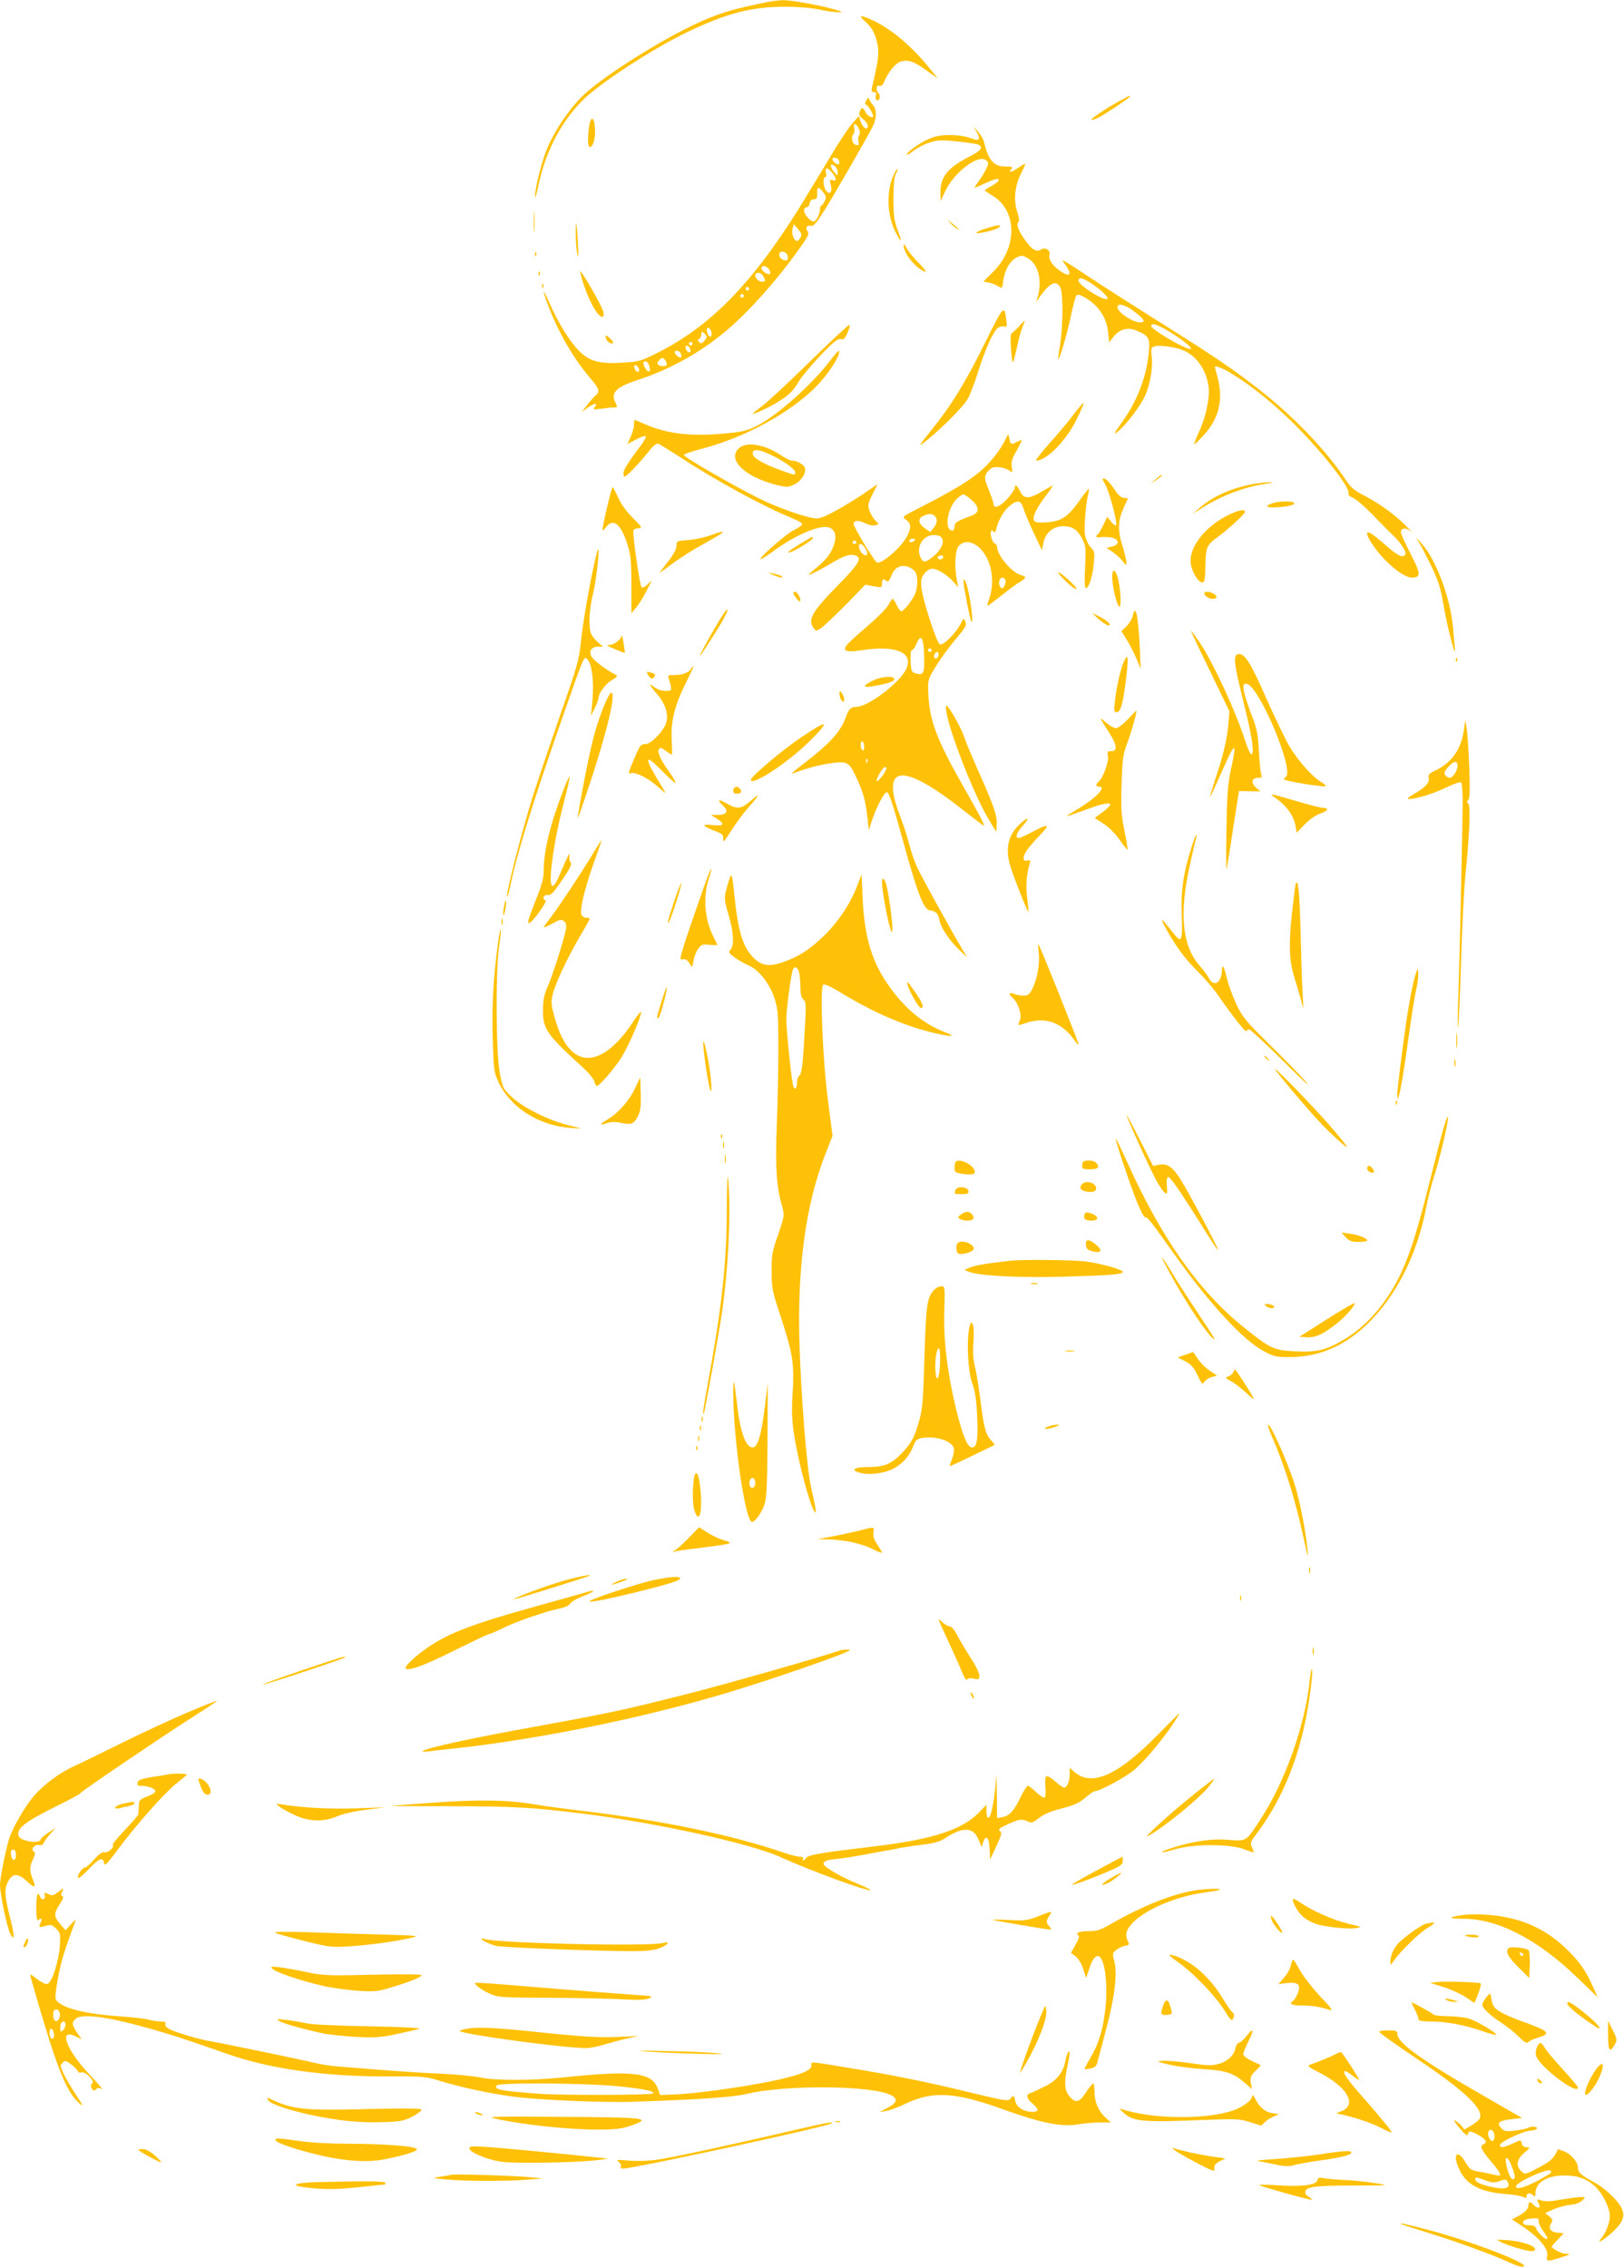 <?xml version="1.0" standalone="no"?>
<!DOCTYPE svg PUBLIC "-//W3C//DTD SVG 20010904//EN"
 "http://www.w3.org/TR/2001/REC-SVG-20010904/DTD/svg10.dtd">
<svg version="1.0" xmlns="http://www.w3.org/2000/svg"
 width="917pt" height="1280pt" viewBox="0 0 917 1280"
 preserveAspectRatio="xMidYMid meet">
<g transform="translate(0,1280) scale(0.1,-0.1)"
fill="#ffc107" stroke="none">
<path d="M4330 12788 c-183 -38 -238 -54 -334 -93 -212 -86 -597 -326 -713
-443 -76 -77 -152 -191 -193 -289 -32 -76 -70 -228 -69 -273 0 -14 9 14 19 62
40 189 121 348 244 476 87 92 394 293 591 388 225 109 368 146 560 146 72 0
149 -7 193 -16 40 -9 88 -16 105 -15 29 1 27 2 -18 15 -87 25 -248 54 -295 53
-25 -1 -65 -6 -90 -11z"/>
<path d="M4890 12674 c28 -25 44 -52 55 -87 23 -76 21 -100 -22 -284 -4 -17
-1 -23 12 -23 12 0 15 -5 10 -19 -3 -11 -1 -22 5 -26 15 -9 25 24 11 38 -17
17 -14 50 4 43 11 -4 20 3 27 22 24 55 60 100 88 112 41 17 81 5 152 -48 l63
-45 -39 49 c-103 129 -219 228 -327 279 -75 34 -86 31 -39 -11z"/>
<path d="M6325 12232 c-82 -45 -168 -103 -162 -108 3 -3 20 2 39 12 41 21 178
113 178 119 0 7 -1 7 -55 -23z"/>
<path d="M4891 12232 c-7 -13 -8 -22 -2 -22 9 0 41 -50 41 -65 0 -16 -32 -1
-42 20 -14 31 -25 32 -34 3 -5 -16 0 -26 20 -41 14 -10 26 -27 26 -38 0 -28
-27 -12 -40 24 l-11 32 -39 -45 c-22 -25 -81 -115 -131 -200 -51 -85 -126
-209 -167 -275 -267 -429 -505 -671 -809 -821 -83 -42 -100 -46 -186 -51 -132
-8 -188 7 -247 66 -53 54 -117 156 -166 268 -40 91 -45 85 -9 -11 57 -150 142
-298 236 -408 52 -60 58 -78 34 -98 -9 -7 -30 -31 -48 -54 l-32 -41 32 23 c38
27 62 30 42 5 -13 -15 -10 -16 35 -10 27 4 59 7 72 7 22 0 22 1 8 30 -27 53 6
86 126 125 177 58 342 148 485 265 141 115 324 322 454 513 26 38 30 51 21 62
-15 18 -3 37 19 30 14 -4 31 16 79 92 56 90 234 399 269 467 23 45 25 97 4
121 -10 11 -21 27 -23 35 -4 11 -7 10 -17 -8z m-42 -158 c8 -17 8 -30 2 -38
-6 -7 -7 -22 -4 -35 5 -19 2 -22 -13 -19 -22 4 -31 43 -15 62 6 6 8 22 4 34
-8 31 11 28 26 -4z m-112 -179 c3 -9 3 -19 -1 -22 -7 -7 -36 16 -36 28 0 15
30 10 37 -6z m-19 -37 c7 -7 12 -21 12 -32 -1 -20 -1 -20 -20 3 -29 34 -22 59
8 29z m-19 -34 c26 -33 27 -48 2 -41 -17 4 -18 1 -10 -26 11 -40 -6 -61 -27
-33 -16 23 -19 76 -4 76 6 0 8 11 4 25 -8 33 9 32 35 -1z m-51 -109 c17 -21
18 -29 9 -50 -7 -14 -15 -25 -19 -25 -5 0 -8 -9 -8 -20 0 -28 -21 -70 -36 -70
-19 0 -54 40 -54 62 0 10 6 18 14 18 8 0 16 10 18 23 2 14 10 22 23 22 16 0
20 7 19 33 -2 39 8 41 34 7z m-128 -256 c-6 -10 -15 -19 -20 -19 -17 0 -32 41
-25 68 l7 27 24 -28 c19 -22 22 -32 14 -48z m-72 -106 c2 -13 -1 -23 -6 -23
-24 0 -42 14 -42 32 0 29 44 20 48 -9z m-104 -75 c5 -9 7 -20 4 -23 -10 -10
-48 14 -48 31 0 20 29 14 44 -8z m-34 -37 c14 -27 13 -31 -10 -31 -20 0 -44
32 -33 44 12 12 32 6 43 -13z m-80 -71 c0 -5 -4 -10 -10 -10 -5 0 -10 5 -10
10 0 6 5 10 10 10 6 0 10 -4 10 -10z m-30 -40 c0 -5 -4 -10 -10 -10 -5 0 -10
5 -10 10 0 6 5 10 10 10 6 0 10 -4 10 -10z m-182 -208 c4 -25 -13 -30 -22 -6
-9 25 -7 36 7 32 6 -3 13 -14 15 -26z m-28 -24 c0 -5 -7 -16 -16 -25 -12 -13
-18 -13 -27 -3 -9 10 -9 14 1 17 6 3 12 14 12 25 0 17 3 18 15 8 8 -7 15 -17
15 -22z m-80 -38 c0 -5 -4 -10 -10 -10 -5 0 -10 5 -10 10 0 6 5 10 10 10 6 0
10 -4 10 -10z m-12 -34 c3 -12 -1 -17 -10 -14 -7 3 -15 13 -16 22 -3 12 1 17
10 14 7 -3 15 -13 16 -22z m-54 -22 c4 -9 4 -19 1 -22 -6 -6 -35 18 -35 29 0
16 28 10 34 -7z m-84 -43 c11 -22 3 -31 -23 -27 -25 3 -31 14 -17 31 17 20 27
19 40 -4z m-94 -26 c4 -14 5 -28 2 -30 -7 -8 -25 10 -32 33 -6 16 -3 22 8 22
9 0 18 -11 22 -25z m-58 -19 c3 -12 -1 -17 -10 -14 -7 3 -15 13 -16 22 -3 12
1 17 10 14 7 -3 15 -13 16 -22z"/>
<path d="M3326 12084 c-9 -67 -7 -114 4 -114 16 0 30 37 30 84 0 84 -23 104
-34 30z"/>
<path d="M5516 12053 c22 -40 13 -51 -29 -35 -59 23 -160 27 -219 7 -51 -16
-148 -80 -148 -98 0 -4 17 5 38 22 20 16 61 37 90 46 45 15 66 16 155 7 57 -6
111 -14 120 -18 31 -12 17 -34 -40 -63 -131 -66 -173 -117 -173 -208 l1 -48
29 61 c48 99 175 198 222 173 10 -5 18 -14 18 -20 0 -15 -29 -70 -57 -106 -13
-18 -22 -33 -20 -33 3 0 29 11 59 25 29 14 59 25 66 25 23 0 12 -16 -28 -39
-22 -12 -40 -24 -40 -25 0 -2 22 -17 48 -33 136 -85 137 -290 2 -425 l-57 -57
31 -6 c17 -4 41 -13 53 -21 22 -14 22 -13 29 37 8 58 38 108 77 127 24 12 32
11 60 -5 59 -34 82 -122 58 -213 l-10 -35 17 25 c59 85 98 103 120 55 16 -35
14 -220 -2 -320 -8 -44 -12 -82 -11 -83 7 -7 55 159 74 254 11 53 24 101 29
106 6 6 19 5 33 -3 87 -45 137 -116 146 -204 l6 -57 24 30 c36 46 82 58 135
34 65 -28 72 -41 65 -120 -14 -142 -65 -275 -155 -400 -43 -60 -47 -70 -23
-50 47 36 132 148 157 205 29 65 45 159 37 222 -5 44 -3 50 16 56 28 9 116 -3
161 -22 76 -31 131 -109 144 -204 9 -61 -15 -174 -54 -257 -17 -36 -29 -67
-26 -69 2 -2 26 21 54 52 85 93 111 200 77 325 -8 30 -15 56 -15 58 0 11 42
-5 95 -37 106 -65 213 -150 329 -261 161 -155 342 -382 330 -413 -3 -9 6 -19
26 -27 17 -7 68 -51 113 -98 45 -47 97 -99 115 -116 41 -38 76 -92 67 -106
-13 -21 -42 -8 -108 50 -37 33 -77 64 -87 70 -37 20 -23 -21 32 -94 60 -80
157 -156 198 -156 55 0 54 19 -5 134 -30 58 -55 113 -55 121 0 26 30 29 58 5
15 -13 -2 5 -37 40 -65 64 -156 127 -247 173 -33 17 -60 40 -79 69 -107 164
-283 350 -472 501 -153 122 -279 208 -598 407 -143 90 -312 198 -375 240 -63
42 -126 83 -139 90 l-24 12 21 -30 c40 -56 20 -70 -38 -27 -40 30 -61 63 -54
86 7 26 -23 46 -47 31 -25 -16 -49 -3 -82 41 -42 55 -60 97 -48 111 8 9 6 27
-5 60 -22 64 -14 147 20 214 14 28 26 54 26 57 0 3 -17 -6 -37 -20 -42 -28
-62 -33 -43 -10 11 13 6 15 -32 15 -67 0 -97 34 -122 140 -4 14 -18 39 -32 55
l-26 30 18 -32z m645 -852 c57 -37 105 -84 91 -89 -26 -8 -162 78 -162 104 0
21 21 17 71 -15z m243 -159 c56 -42 68 -62 36 -62 -44 0 -130 57 -130 86 0 26
44 15 94 -24z m195 -112 c76 -45 142 -99 123 -100 -32 -1 -222 111 -222 130 0
20 35 9 99 -30z"/>
<path d="M5046 11813 c-42 -94 -38 -223 9 -320 15 -30 29 -53 31 -50 2 2 -6
30 -19 63 -18 48 -22 80 -22 174 0 77 5 123 13 138 8 13 12 26 9 28 -2 2 -11
-13 -21 -33z"/>
<path d="M3014 11545 c0 -55 1 -76 3 -47 2 29 2 74 0 100 -2 26 -3 2 -3 -53z"/>
<path d="M5365 11542 c11 -13 29 -28 40 -34 21 -11 18 -8 -30 32 -29 24 -29
24 -10 2z"/>
<path d="M3251 11474 c0 -38 4 -87 9 -109 6 -27 7 -6 3 65 -6 121 -13 145 -12
44z"/>
<path d="M5575 11513 c-61 -18 -84 -36 -35 -27 53 9 99 24 105 35 8 12 -11 10
-70 -8z"/>
<path d="M5105 11398 c15 -51 73 -115 119 -132 11 -4 -4 17 -33 46 -29 29 -59
65 -67 80 -17 34 -28 37 -19 6z"/>
<path d="M3021 11364 c0 -11 3 -14 6 -6 3 7 2 16 -1 19 -3 4 -6 -2 -5 -13z"/>
<path d="M3276 11265 c21 -96 74 -216 110 -246 19 -16 28 -6 20 23 -9 37 -137
256 -130 223z"/>
<path d="M3041 11254 c0 -11 3 -14 6 -6 3 7 2 16 -1 19 -3 4 -6 -2 -5 -13z"/>
<path d="M3061 11184 c0 -11 3 -14 6 -6 3 7 2 16 -1 19 -3 4 -6 -2 -5 -13z"/>
<path d="M5561 10863 c-110 -222 -188 -349 -292 -478 -88 -109 -92 -117 -29
-65 89 74 196 182 222 225 14 22 42 94 62 160 40 125 83 222 110 244 9 7 24
11 35 8 17 -4 18 0 13 37 -11 88 -14 85 -121 -131z"/>
<path d="M5752 10956 c-17 -19 -35 -35 -40 -37 -6 -3 -7 -40 -3 -94 8 -95 9
-94 36 27 8 38 21 84 29 103 8 19 14 35 12 35 -1 0 -17 -15 -34 -34z"/>
<path d="M4577 10763 c-117 -115 -239 -229 -270 -252 -31 -23 -57 -44 -57 -46
0 -6 71 25 120 53 78 45 108 72 138 125 17 29 73 96 125 151 74 77 99 97 114
92 16 -5 23 2 38 34 10 22 15 43 12 46 -4 4 -102 -88 -220 -203z"/>
<path d="M3420 10898 c0 -19 25 -41 40 -36 6 2 0 14 -14 27 -20 19 -26 21 -26
9z"/>
<path d="M4690 10768 c-103 -137 -302 -314 -415 -371 -58 -29 -84 -35 -185
-44 -186 -18 -323 -2 -449 53 -29 13 -55 24 -57 24 -2 0 -4 -12 -4 -27 0 -16
-9 -46 -19 -69 l-18 -40 48 25 c26 14 51 23 55 19 4 -4 -11 -31 -33 -60 -64
-84 -93 -131 -93 -150 0 -10 4 -18 8 -18 10 0 87 81 136 143 25 32 44 46 53
43 8 -4 59 -35 112 -69 208 -137 479 -285 649 -354 28 -12 52 -26 52 -32 0 -5
-21 -20 -47 -33 -45 -22 -198 -156 -189 -165 2 -2 32 16 67 42 134 99 276 158
325 136 33 -15 40 -53 19 -106 -17 -47 -44 -78 -110 -132 -37 -30 -38 -32 -10
-21 17 7 62 31 101 54 78 47 112 59 143 49 42 -13 23 -46 -98 -169 -147 -150
-172 -194 -137 -241 13 -18 14 -18 41 -1 16 10 78 70 140 132 l111 114 47 -9
c45 -8 47 -8 47 15 0 26 10 30 26 14 7 -7 16 2 27 30 19 49 56 67 99 49 16 -6
33 -20 38 -30 14 -25 12 -84 -3 -122 -16 -36 -64 -97 -78 -97 -5 0 -17 16 -26
35 -9 19 -19 35 -23 35 -3 0 -14 -16 -24 -35 -11 -20 -65 -74 -120 -121 -56
-47 -107 -95 -115 -105 -24 -34 -2 -42 77 -30 197 31 299 -9 261 -101 -31 -76
-216 -218 -285 -218 -30 0 -42 -13 -59 -60 -29 -82 -92 -150 -251 -271 -38
-28 -60 -49 -49 -45 93 34 148 48 216 58 95 13 104 8 147 -86 36 -77 51 -132
60 -221 l8 -70 13 40 c29 90 74 176 90 173 11 -2 34 -72 84 -253 85 -311 122
-409 157 -413 34 -5 47 -17 54 -54 8 -43 55 -114 111 -168 l47 -45 -30 50
c-76 129 -225 400 -252 457 -16 34 -37 95 -46 133 -10 39 -32 108 -50 155
-117 302 12 311 372 24 52 -41 96 -74 99 -74 8 0 -25 62 -121 231 -140 246
-183 358 -191 496 -5 87 -4 94 22 140 38 65 89 136 147 204 40 48 47 61 39 80
-8 23 -9 22 -29 -16 -27 -52 -96 -119 -115 -112 -18 7 -97 250 -104 321 -4 42
-1 56 17 79 12 15 31 27 43 27 30 0 86 -35 120 -73 l28 -32 -8 40 c-15 77 -10
171 11 194 43 47 119 13 161 -73 31 -64 36 -153 11 -224 -8 -23 -13 -42 -10
-42 2 0 38 27 79 59 41 33 88 68 105 77 36 22 38 30 5 38 -51 13 -135 112
-135 160 0 7 -6 16 -14 19 -14 6 -28 56 -19 71 3 4 9 2 14 -5 5 -9 10 -4 15
17 12 49 41 100 74 128 45 37 64 34 79 -14 7 -23 33 -85 58 -138 l46 -97 9 42
c12 57 55 93 112 93 52 0 80 -19 108 -73 19 -38 20 -52 15 -159 -4 -76 -2
-118 4 -118 17 0 38 65 45 137 6 65 5 71 -19 96 -14 16 -27 45 -31 70 -6 40 5
174 19 230 4 15 5 27 2 27 -3 0 -26 -29 -51 -65 -67 -93 -101 -116 -182 -123
-48 -3 -68 -1 -74 8 -12 20 9 67 61 136 27 35 46 64 44 64 -2 0 -31 -16 -65
-36 -72 -42 -99 -41 -120 3 -16 34 -30 43 -30 19 0 -7 -18 -34 -41 -60 -40
-45 -79 -61 -79 -31 0 8 -12 44 -27 80 -22 54 -25 69 -15 90 7 14 23 30 36 35
26 10 78 -1 101 -20 12 -10 13 -5 8 24 -4 28 1 47 26 90 17 31 31 58 31 61 0
3 -14 -2 -30 -10 -32 -17 -34 -15 -43 30 -3 17 -5 16 -17 -10 -29 -64 -94
-144 -153 -192 -67 -54 -146 -101 -302 -182 -139 -71 -134 -67 -107 -86 27
-20 28 -44 3 -93 -33 -64 -152 -165 -172 -145 -23 23 -129 199 -129 215 0 23
30 24 71 2 17 -8 39 -12 50 -9 l21 7 -21 22 c-11 12 -26 37 -32 54 -10 29 -8
40 17 91 l29 58 -85 -58 c-47 -31 -120 -76 -163 -98 -66 -35 -85 -40 -115 -35
-68 12 -210 63 -304 110 -161 80 -429 235 -426 246 2 6 44 20 93 33 245 62
508 205 655 355 68 69 137 176 128 199 -2 5 -23 -18 -48 -51z m795 -789 c46
-40 47 -72 3 -89 -78 -28 -98 -40 -98 -58 0 -26 -11 -34 -27 -21 -29 24 -6
127 37 171 16 15 33 28 39 28 6 0 26 -14 46 -31z m-207 -91 c17 -17 15 -42 -7
-69 l-18 -22 -32 22 c-36 26 -40 54 -8 69 30 14 51 14 65 0z m42 -128 c14 -26
-13 -74 -59 -108 -37 -27 -47 -28 -61 -3 -31 60 9 131 74 131 25 0 38 -6 46
-20z m-155 -10 c-3 -5 -13 -10 -21 -10 -8 0 -12 5 -9 10 3 6 13 10 21 10 8 0
12 -4 9 -10z m-330 -10 c3 -5 -1 -10 -10 -10 -9 0 -13 5 -10 10 3 6 8 10 10
10 2 0 7 -4 10 -10z m51 -35 c21 -32 9 -53 -17 -29 -20 18 -26 54 -9 54 5 0
17 -11 26 -25z m436 -57 c-6 -6 -16 -7 -22 -3 -9 6 -9 9 1 16 17 10 34 0 21
-13z m353 -118 c8 -13 -4 -50 -16 -50 -13 0 -22 27 -15 45 6 17 22 20 31 5z
m-457 -426 c3 -104 -2 -116 -43 -106 -29 8 -30 11 -33 70 -2 38 1 62 7 62 6 0
17 16 26 36 25 60 40 38 43 -62z m42 26 c0 -5 -4 -10 -10 -10 -5 0 -10 5 -10
10 0 6 5 10 10 10 6 0 10 -4 10 -10z m40 -24 c0 -17 -14 -29 -23 -20 -8 8 3
34 14 34 5 0 9 -6 9 -14z m-420 -522 c0 -14 -4 -22 -10 -19 -5 3 -10 17 -10
31 0 14 4 22 10 19 6 -3 10 -17 10 -31z m17 -86 c-3 -8 -6 -5 -6 6 -1 11 2 17
5 13 3 -3 4 -12 1 -19z m99 -56 c-14 -27 -46 -61 -46 -49 0 19 36 77 47 77 11
0 11 -5 -1 -28z"/>
<path d="M6063 10462 c-27 -37 -89 -111 -137 -164 -48 -54 -82 -98 -76 -98 60
0 169 111 230 234 23 48 41 89 38 91 -2 2 -27 -26 -55 -63z"/>
<path d="M4172 10270 c-68 -64 33 -162 212 -207 59 -14 66 -14 100 2 40 19 70
65 61 94 -6 19 -45 41 -73 41 -10 0 -34 12 -55 26 -97 66 -201 84 -245 44z
m176 -35 c72 -33 142 -83 142 -100 0 -19 4 -20 -82 11 -100 36 -158 70 -158
94 0 27 32 26 98 -5z"/>
<path d="M6525 10094 l-30 -26 33 22 c17 12 32 23 32 26 0 7 -4 5 -35 -22z"/>
<path d="M6240 10067 c23 -39 71 -217 62 -231 -3 -5 -15 3 -28 19 l-22 28 -22
-46 c-12 -26 -26 -50 -31 -53 -18 -11 -8 -21 16 -16 14 2 41 1 60 -2 46 -9 49
-41 4 -51 l-31 -7 35 -24 c19 -13 44 -36 56 -51 19 -26 20 -26 21 -7 0 12 -10
53 -21 90 -33 108 -28 155 29 267 2 4 -7 7 -20 7 -18 0 -33 14 -58 52 -19 29
-43 54 -53 56 -16 3 -15 1 3 -31z"/>
<path d="M7060 10065 c-118 -24 -218 -71 -290 -135 l-35 -31 45 29 c111 72
243 123 365 141 48 7 52 9 20 9 -22 0 -69 -6 -105 -13z"/>
<path d="M3427 9933 c-32 -141 -32 -143 -6 -109 42 54 85 20 122 -98 19 -61
22 -93 22 -229 l0 -158 28 33 c15 18 41 60 58 93 l30 60 -25 -24 c-16 -15 -30
-21 -34 -15 -8 8 -43 243 -46 304 -1 20 4 26 26 28 26 3 26 4 -30 60 -36 36
-67 79 -82 115 -14 31 -28 57 -31 57 -3 0 -17 -53 -32 -117z"/>
<path d="M7175 9956 c-42 -17 -15 -25 64 -17 38 3 66 11 69 19 5 16 -93 16
-133 -2z"/>
<path d="M6920 9885 c-127 -69 -209 -182 -196 -269 8 -49 45 -107 66 -103 12
2 15 20 16 84 2 114 7 126 66 169 63 46 158 133 158 145 0 19 -48 7 -110 -26z"/>
<path d="M4010 9778 c-30 -11 -85 -23 -122 -26 -66 -5 -68 -5 -68 -32 0 -18
-16 -48 -42 -82 -22 -29 -46 -59 -52 -67 -6 -8 19 9 56 37 37 28 98 68 135 90
38 21 93 53 123 70 63 36 51 40 -30 10z"/>
<path d="M4524 9734 c-65 -39 -92 -61 -59 -50 32 11 125 69 125 78 0 12 -1 11
-66 -28z"/>
<path d="M8009 9744 c11 -17 43 -78 71 -135 41 -85 54 -125 70 -219 23 -135
72 -321 65 -250 -2 25 -7 77 -10 115 -15 171 -96 387 -180 480 -30 32 -33 34
-16 9z"/>
<path d="M3357 9625 c-33 -147 -66 -342 -77 -450 -10 -99 -22 -140 -115 -405
-56 -162 -126 -369 -155 -460 -61 -193 -152 -546 -147 -569 1 -9 9 12 16 47
35 176 124 466 282 919 136 390 135 389 153 374 25 -21 39 -108 33 -205 -2
-50 -8 -100 -11 -111 -4 -11 5 3 19 30 13 28 25 57 25 65 0 28 40 81 76 102
32 19 34 22 17 31 -58 31 -121 80 -133 101 -17 32 0 56 39 56 l26 0 -27 23
c-14 12 -32 33 -39 47 -17 34 -13 142 10 230 17 68 38 250 28 250 -2 0 -11
-34 -20 -75z"/>
<path d="M6280 9544 c0 -55 30 -175 42 -168 12 8 3 128 -14 174 -14 41 -28 38
-28 -6z"/>
<path d="M4365 9555 c34 -16 72 -21 45 -6 -8 5 -28 11 -45 14 l-30 6 30 -14z"/>
<path d="M6018 9519 c29 -28 56 -48 60 -44 8 8 -87 95 -103 95 -5 0 14 -23 43
-51z"/>
<path d="M5440 9518 c0 -24 38 -220 45 -226 17 -18 -14 191 -34 226 -10 16
-10 16 -11 0z"/>
<path d="M4480 9451 c0 -5 9 -19 20 -32 21 -26 27 -11 10 22 -11 19 -30 26
-30 10z"/>
<path d="M6800 9452 c0 -15 24 -32 47 -32 28 0 30 16 4 30 -23 12 -51 13 -51
2z"/>
<path d="M4039 9260 c-117 -203 -116 -216 0 -31 40 62 71 121 69 130 -2 9 -32
-34 -69 -99z"/>
<path d="M6395 9321 c-3 -15 -19 -40 -34 -56 l-29 -27 29 -47 c17 -26 41 -74
55 -107 l25 -59 -5 116 c-9 190 -24 256 -41 180z"/>
<path d="M6204 9305 c22 -19 46 -35 54 -35 24 0 -5 28 -52 51 l-41 20 39 -36z"/>
<path d="M6832 9013 l110 -228 -6 -73 c-7 -83 -31 -186 -76 -316 -16 -49 -28
-91 -27 -93 2 -1 27 52 56 120 30 67 60 131 67 142 14 19 14 19 14 0 0 -11 -9
-63 -21 -115 -16 -76 -21 -143 -24 -335 -2 -132 -2 -231 1 -220 3 11 20 115
37 230 l33 210 61 -1 60 -1 -25 22 c-31 27 -24 55 13 55 19 0 24 4 18 13 -4 6
-11 66 -14 132 -6 105 -11 131 -43 212 -19 51 -39 110 -42 133 -6 36 -4 40 14
40 66 0 275 -492 222 -525 -5 -3 -10 -10 -10 -14 0 -9 228 -46 236 -38 3 2
-11 14 -30 26 -50 31 -130 122 -176 200 -22 38 -81 160 -131 272 -89 202 -122
254 -158 247 -29 -6 -23 -55 28 -261 50 -196 67 -308 46 -304 -5 1 -19 31 -31
67 -56 176 -184 452 -264 570 -23 33 -43 60 -45 60 -2 0 46 -102 107 -227z"/>
<path d="M3511 9214 c-2 -22 -43 -54 -69 -54 -22 -1 -16 -5 28 -23 30 -13 56
-23 58 -22 1 1 -2 26 -7 56 -5 30 -9 49 -10 43z"/>
<path d="M6346 9066 c-19 -43 -41 -138 -51 -228 -6 -50 -5 -58 9 -58 23 0 35
38 52 168 18 140 15 175 -10 118z"/>
<path d="M8221 9074 c0 -11 3 -14 6 -6 3 7 2 16 -1 19 -3 4 -6 -2 -5 -13z"/>
<path d="M3903 9026 c-13 -22 -49 -36 -93 -36 -36 0 -41 -2 -35 -17 4 -10 10
-30 13 -45 4 -26 2 -28 -31 -28 -20 0 -45 9 -61 21 -37 29 -32 14 13 -37 48
-55 68 -118 52 -166 -16 -47 -86 -118 -116 -118 -27 0 -31 -5 -63 -80 -35 -82
-37 -91 -19 -84 24 9 101 -30 153 -78 26 -23 45 -38 42 -33 -3 6 -26 45 -52
87 -72 122 -60 132 38 31 36 -37 68 -65 70 -62 3 3 -11 27 -30 55 -53 73 -74
118 -64 134 7 12 14 11 39 -8 17 -12 32 -22 34 -22 3 0 2 37 0 83 -7 103 17
198 82 327 25 50 43 90 41 90 -3 0 -9 -6 -13 -14z"/>
<path d="M3659 8991 c13 -23 26 -27 36 -10 8 13 6 15 -23 24 -22 6 -23 5 -13
-14z"/>
<path d="M4934 8961 c-58 -27 -67 -44 -17 -36 92 15 133 28 133 41 0 20 -66
18 -116 -5z"/>
<path d="M4740 8888 c0 -24 11 -48 22 -48 5 0 6 10 3 23 -10 30 -25 46 -25 25z"/>
<path d="M3420 8838 c-37 -86 -59 -156 -85 -268 -28 -124 -76 -382 -72 -386 2
-2 38 103 81 234 91 281 135 472 107 472 -5 0 -19 -24 -31 -52z"/>
<path d="M5344 8781 c17 -113 158 -472 237 -603 l44 -73 3 38 c4 49 -16 109
-98 292 -37 83 -75 173 -84 201 -16 49 -76 158 -98 179 -7 7 -9 -3 -4 -34z"/>
<path d="M6368 8740 c-26 -28 -55 -50 -67 -50 -11 0 -37 15 -58 33 -39 34 -39
33 19 -57 45 -71 50 -106 13 -106 -22 0 -24 -3 -19 -28 6 -31 -27 -122 -52
-143 -18 -15 -18 -29 1 -29 47 0 -16 -65 -127 -131 -31 -18 -56 -34 -55 -36 2
-1 51 16 111 38 140 52 174 44 85 -20 l-38 -28 48 -31 c29 -18 66 -54 92 -91
23 -33 44 -59 46 -57 2 2 -6 50 -18 107 -18 90 -20 126 -16 264 5 141 8 168
32 230 22 57 58 186 52 185 -1 0 -23 -23 -49 -50z"/>
<path d="M8266 8680 c-15 -108 -69 -185 -159 -228 -37 -17 -44 -25 -40 -42 7
-27 -18 -54 -82 -91 -34 -19 -43 -29 -30 -29 41 0 142 31 213 66 41 20 78 32
82 28 5 -5 9 -49 9 -99 -1 -168 -17 -899 -24 -1095 -4 -107 -5 -193 -2 -190 3
3 11 170 17 370 6 201 17 424 25 495 22 209 30 391 16 399 -9 6 -9 11 0 22 9
11 10 60 5 192 -4 97 -11 195 -15 217 l-7 40 -8 -55z m-36 -203 c0 -27 -26
-67 -44 -67 -8 0 -19 6 -25 14 -9 11 -6 21 15 45 31 37 54 40 54 8z"/>
<path d="M4528 8641 c-104 -69 -288 -224 -288 -242 0 -41 204 93 328 214 123
122 112 130 -40 28z"/>
<path d="M3182 8343 c-75 -194 -112 -347 -112 -458 0 -38 -11 -81 -39 -151
-49 -124 -55 -144 -43 -144 16 0 105 124 93 128 -22 7 -12 33 11 30 19 -2 34
13 82 85 45 65 57 90 48 99 -6 6 -9 25 -6 42 3 17 -10 -5 -29 -49 -42 -101
-55 -125 -67 -125 -29 0 6 252 66 479 19 73 33 136 30 138 -2 2 -18 -31 -34
-74z"/>
<path d="M4147 8353 c-14 -13 -7 -33 11 -33 26 0 34 11 21 27 -13 14 -22 16
-32 6z"/>
<path d="M7212 8289 c55 -40 94 -96 103 -150 l7 -39 46 48 c28 28 64 53 89 61
42 14 49 31 13 31 -10 0 -74 16 -142 36 -171 50 -168 50 -116 13z"/>
<path d="M4233 8275 c-49 -42 -72 -43 -130 -10 -48 29 -57 21 -18 -15 31 -30
18 -50 -34 -50 l-36 0 33 -21 c48 -31 41 -43 -24 -36 -66 7 -62 -4 12 -33 44
-16 49 -22 47 -46 -2 -22 8 -13 47 49 27 42 66 95 87 119 77 86 82 100 16 43z"/>
<path d="M5756 8146 c-61 -57 -79 -130 -55 -221 12 -49 101 -276 106 -272 1 2
-1 38 -7 80 -9 70 -3 138 16 199 4 12 0 15 -16 11 -15 -4 -20 -1 -20 14 0 24
26 60 94 131 59 61 47 65 -44 17 -35 -19 -70 -35 -77 -35 -23 0 -14 29 23 70
44 49 29 53 -20 6z"/>
<path d="M6726 8012 c-45 -143 -59 -244 -53 -384 5 -144 -1 -155 -50 -92 -65
84 -77 92 -43 29 56 -102 111 -177 180 -245 37 -36 89 -96 116 -135 90 -129
159 -216 162 -205 2 5 9 10 15 10 7 0 95 -82 196 -182 101 -101 159 -154 128
-118 -30 36 -123 131 -206 212 -137 135 -154 155 -190 230 -21 46 -44 108 -51
138 -16 69 -29 96 -30 58 -1 -76 -46 -104 -75 -47 -9 16 -32 47 -51 68 -97
108 -116 290 -58 556 13 61 28 125 33 144 6 19 9 37 7 39 -3 2 -16 -32 -30
-76z"/>
<path d="M3345 7977 c-73 -121 -182 -284 -231 -349 -24 -31 -44 -59 -44 -62 0
-3 22 6 49 21 43 24 51 26 66 13 12 -10 15 -22 10 -47 -11 -59 -76 -262 -102
-321 -20 -43 -26 -74 -27 -127 -1 -114 16 -139 227 -332 31 -28 59 -63 63 -77
3 -14 10 -26 14 -26 15 0 108 109 143 168 39 64 107 222 107 248 0 9 -18 -12
-41 -47 -121 -189 -253 -257 -344 -177 -45 38 -78 103 -105 202 -18 64 -19 81
-9 123 15 63 83 207 153 327 31 52 56 97 56 100 0 3 -9 6 -20 6 -11 0 -24 8
-27 17 -11 27 21 157 70 293 25 69 45 126 43 127 -1 1 -24 -35 -51 -80z"/>
<path d="M3976 7798 c-127 -363 -144 -419 -128 -414 20 7 35 -2 50 -29 10 -18
12 -15 18 23 4 23 16 54 27 68 18 23 26 26 64 21 23 -2 43 -3 43 0 0 2 -11 25
-24 51 -49 97 -57 229 -21 331 8 24 13 46 11 48 -2 2 -20 -42 -40 -99z"/>
<path d="M4123 7850 c-6 -14 -16 -47 -23 -75 -11 -45 -10 -58 14 -139 29 -100
33 -171 11 -196 -14 -15 -11 -19 27 -47 24 -16 58 -35 76 -43 55 -22 119 -103
145 -184 20 -64 22 -91 22 -286 0 -118 -4 -314 -9 -435 -9 -229 -2 -342 30
-453 14 -52 14 -53 -22 -160 -34 -96 -38 -117 -37 -207 0 -90 4 -113 41 -225
82 -251 89 -291 76 -491 -4 -78 -2 -135 11 -213 24 -156 91 -403 116 -431 11
-11 6 20 -22 145 -24 103 -56 516 -65 815 -12 426 36 779 147 1062 l40 102
-27 208 c-29 226 -45 626 -26 645 6 6 43 -10 108 -50 185 -111 352 -183 520
-223 99 -23 128 -21 60 5 -117 45 -216 124 -305 245 -105 141 -149 283 -160
506 l-6 140 -28 -73 c-40 -101 -111 -205 -193 -282 -79 -74 -132 -108 -221
-140 -82 -29 -125 -22 -174 30 -56 59 -83 151 -103 354 -10 100 -14 117 -23
96z m391 -547 c3 -21 6 -59 6 -84 0 -31 6 -51 16 -60 15 -12 16 -30 10 -139
-11 -215 -18 -279 -32 -291 -8 -6 -14 -24 -14 -40 0 -40 -17 -45 -24 -6 -11
59 -36 310 -36 365 0 50 24 238 36 275 9 30 31 19 38 -20z"/>
<path d="M4980 7818 c0 -39 29 -200 44 -248 13 -40 14 -42 15 -15 1 37 -15
162 -30 233 -10 52 -29 71 -29 30z"/>
<path d="M3806 7711 c-36 -108 -43 -140 -27 -111 15 25 73 211 68 216 -2 3
-21 -45 -41 -105z"/>
<path d="M7316 7810 c-3 -8 -12 -87 -22 -174 -18 -176 -14 -264 17 -361 10
-33 26 -85 34 -115 l15 -55 -5 90 c-3 50 -8 203 -11 340 -6 236 -14 312 -28
275z"/>
<path d="M2845 7680 c-4 -23 -5 -43 -2 -46 2 -3 7 14 11 37 4 23 5 44 2 46 -2
2 -7 -14 -11 -37z"/>
<path d="M2832 7595 c0 -16 2 -22 5 -12 2 9 2 23 0 30 -3 6 -5 -1 -5 -18z"/>
<path d="M2812 7478 c-26 -191 -35 -349 -30 -534 6 -188 6 -195 35 -256 67
-140 226 -241 402 -254 l66 -4 -80 20 c-110 28 -252 99 -314 157 -50 47 -52
50 -69 138 -22 117 -24 584 -3 718 7 48 11 90 9 93 -3 2 -10 -33 -16 -78z"/>
<path d="M5865 7424 c8 -58 -8 -151 -36 -206 -16 -31 -25 -38 -49 -38 -16 0
-40 4 -54 10 -29 11 -34 -1 -9 -21 30 -26 54 -94 43 -124 -5 -14 -10 -28 -10
-30 0 -2 19 2 41 10 112 40 210 3 282 -105 10 -13 17 -20 17 -14 0 12 -218
556 -226 564 -3 2 -2 -18 1 -46z"/>
<path d="M7993 7300 c-14 -41 -37 -163 -53 -270 -28 -199 -50 -377 -50 -404 0
-86 27 52 65 329 14 105 33 220 41 257 9 37 14 80 12 95 l-3 28 -12 -35z"/>
<path d="M5125 7240 c12 -40 59 -123 73 -128 23 -7 12 28 -25 80 -49 71 -57
78 -48 48z"/>
<path d="M3736 7150 c-28 -87 -32 -110 -17 -94 11 10 52 166 46 172 -2 2 -15
-33 -29 -78z"/>
<path d="M8223 6925 c0 -38 2 -53 4 -32 2 20 2 52 0 70 -2 17 -4 1 -4 -38z"/>
<path d="M3971 6918 c-2 -41 28 -245 40 -271 15 -35 1 114 -21 213 -10 47 -18
73 -19 58z"/>
<path d="M7140 6836 c0 -2 8 -10 18 -17 15 -13 16 -12 3 4 -13 16 -21 21 -21
13z"/>
<path d="M8212 6800 c0 -19 2 -27 5 -17 2 9 2 25 0 35 -3 9 -5 1 -5 -18z"/>
<path d="M7206 6755 c73 -95 242 -290 296 -340 134 -127 137 -119 11 27 -108
125 -357 379 -307 313z"/>
<path d="M3588 6662 c-33 -72 -96 -144 -154 -178 -50 -30 -53 -40 -6 -23 22 7
46 8 79 1 57 -13 75 -5 97 42 13 27 16 58 14 125 l-3 90 -27 -57z"/>
<path d="M7881 6574 c0 -11 3 -14 6 -6 3 7 2 16 -1 19 -3 4 -6 -2 -5 -13z"/>
<path d="M6361 6507 c-1 -12 137 -315 170 -373 16 -29 36 -58 45 -65 15 -12
16 -8 13 35 -3 31 0 51 7 53 11 4 90 -113 224 -329 30 -48 56 -85 58 -84 5 6
-175 343 -215 404 -46 69 -72 86 -118 78 l-34 -7 -75 148 c-41 81 -75 144 -75
140z"/>
<path d="M8151 6433 c-11 -37 -47 -177 -80 -309 -66 -265 -106 -391 -156 -501
-79 -171 -195 -308 -330 -386 -100 -59 -153 -71 -277 -64 -116 6 -135 15 -286
136 -255 206 -463 501 -657 931 -36 80 -65 140 -65 133 0 -18 71 -231 115
-345 22 -56 43 -98 51 -98 14 0 33 -24 169 -215 199 -279 385 -480 502 -542
54 -29 70 -33 139 -33 169 0 308 58 439 181 167 159 288 397 339 668 9 47 29
126 45 175 33 103 85 326 77 333 -2 3 -14 -26 -25 -64z"/>
<path d="M4071 6384 c0 -11 3 -14 6 -6 3 7 2 16 -1 19 -3 4 -6 -2 -5 -13z"/>
<path d="M4082 6335 c0 -16 2 -22 5 -12 2 9 2 23 0 30 -3 6 -5 -1 -5 -18z"/>
<path d="M4093 6255 c0 -22 2 -30 4 -17 2 12 2 30 0 40 -3 9 -5 -1 -4 -23z"/>
<path d="M5397 6243 c-4 -3 -7 -19 -7 -34 0 -25 4 -28 45 -35 60 -8 79 -1 65
26 -18 33 -85 61 -103 43z"/>
<path d="M6117 6243 c-4 -3 -7 -15 -7 -25 0 -15 8 -18 45 -18 46 0 58 13 33
38 -13 13 -60 16 -71 5z"/>
<path d="M7720 6205 c0 -16 27 -32 37 -21 7 7 -16 36 -28 36 -5 0 -9 -7 -9
-15z"/>
<path d="M4104 5980 c0 -305 -28 -558 -109 -999 -24 -130 -29 -169 -21 -160 5
5 81 426 101 559 38 255 54 589 36 770 -3 36 -6 -38 -7 -170z"/>
<path d="M6112 6118 c-21 -21 -13 -37 24 -44 43 -8 64 7 48 34 -14 21 -55 27
-72 10z"/>
<path d="M5396 6085 c-9 -25 -9 -25 35 -25 33 0 40 3 37 18 -4 24 -63 29 -72
7z"/>
<path d="M5425 5944 c-17 -13 -18 -16 -5 -24 20 -13 67 -13 75 0 9 14 -13 40
-34 40 -9 0 -25 -7 -36 -16z"/>
<path d="M6124 5946 c-9 -23 4 -36 36 -36 51 0 46 28 -8 44 -15 5 -24 3 -28
-8z"/>
<path d="M7599 5816 c20 -21 33 -26 73 -26 26 0 48 4 48 8 0 13 -48 32 -99 39
l-46 6 24 -27z"/>
<path d="M6132 5773 c2 -21 10 -29 37 -36 49 -12 59 5 21 37 -41 34 -62 34
-58 -1z"/>
<path d="M5407 5783 c-11 -10 -8 -51 3 -58 16 -10 81 7 87 23 11 28 -67 59
-90 35z"/>
<path d="M6606 5613 c83 -154 213 -349 245 -369 15 -9 16 -11 -101 166 -53 80
-116 178 -139 218 -24 39 -45 72 -48 72 -3 0 17 -39 43 -87z"/>
<path d="M5695 5683 c-128 -15 -194 -26 -220 -38 l-30 -13 28 -11 c57 -22 277
-34 532 -27 258 7 335 13 335 27 0 13 -124 48 -212 59 -76 9 -364 12 -433 3z"/>
<path d="M5823 5553 c9 -2 25 -2 35 0 9 3 1 5 -18 5 -19 0 -27 -2 -17 -5z"/>
<path d="M5273 5518 c-39 -43 -44 -85 -53 -378 -7 -244 -11 -296 -30 -359 -26
-93 -42 -123 -93 -178 -58 -63 -102 -83 -184 -83 -81 0 -112 -13 -70 -29 40
-15 105 -14 166 5 64 19 121 73 146 137 15 40 21 45 54 51 77 12 166 -17 177
-58 3 -13 -2 -40 -10 -61 -9 -21 -15 -39 -14 -40 2 -2 60 25 130 59 l126 61
-24 28 c-30 35 -39 72 -59 232 -9 72 -23 155 -31 186 -9 38 -12 81 -7 136 3
49 2 87 -5 99 -9 16 -11 13 -19 -21 -16 -78 -7 -245 16 -310 16 -42 24 -94 28
-176 7 -141 0 -189 -28 -189 -26 0 -52 62 -90 215 -49 202 -72 388 -67 552 4
141 4 143 -17 143 -12 0 -31 -10 -42 -22z m35 -413 c-3 -89 -21 -117 -26 -43
-4 56 6 128 19 128 6 0 9 -34 7 -85z"/>
<path d="M7490 5352 l-153 -97 41 -3 c48 -4 95 18 169 77 51 40 110 107 101
116 -2 2 -73 -39 -158 -93z"/>
<path d="M7153 5425 c11 -7 26 -11 34 -8 12 5 12 7 1 14 -7 5 -22 9 -33 9 -19
-1 -19 -1 -2 -15z"/>
<path d="M6018 5173 c12 -2 32 -2 45 0 12 2 2 4 -23 4 -25 0 -35 -2 -22 -4z"/>
<path d="M6692 5153 l-42 -15 42 -21 c33 -17 48 -34 66 -72 30 -62 30 -62 45
-42 6 10 25 21 41 25 l28 8 -41 27 c-22 15 -53 45 -67 67 -15 22 -27 39 -28
39 0 -1 -20 -8 -44 -16z"/>
<path d="M6963 5054 c-3 -9 -15 -19 -27 -23 -19 -8 -18 -9 13 -26 19 -9 56
-38 83 -62 26 -25 48 -43 48 -39 0 9 -101 166 -106 166 -3 0 -7 -7 -11 -16z"/>
<path d="M4140 4946 c0 -265 68 -736 106 -736 20 0 61 60 74 110 9 30 13 147
14 359 l1 313 -17 -138 c-20 -158 -40 -224 -69 -224 -39 0 -71 91 -89 260 -7
58 -14 107 -16 109 -2 2 -4 -21 -4 -53z m125 -516 c0 -27 -22 -39 -31 -16 -8
22 3 49 19 43 6 -2 12 -14 12 -27z"/>
<path d="M3962 4790 c0 -14 2 -19 5 -12 2 6 2 18 0 25 -3 6 -5 1 -5 -13z"/>
<path d="M3952 4740 c0 -14 2 -19 5 -12 2 6 2 18 0 25 -3 6 -5 1 -5 -13z"/>
<path d="M5921 4749 c-40 -16 -18 -20 30 -5 31 10 37 14 19 14 -14 1 -36 -4
-49 -9z"/>
<path d="M7160 4753 c0 -6 15 -47 34 -90 68 -160 125 -346 172 -568 18 -83 22
-95 18 -50 -12 119 -44 284 -75 381 -43 135 -149 368 -149 327z"/>
<path d="M3942 4680 c0 -14 2 -19 5 -12 2 6 2 18 0 25 -3 6 -5 1 -5 -13z"/>
<path d="M3931 4624 c0 -11 3 -14 6 -6 3 7 2 16 -1 19 -3 4 -6 -2 -5 -13z"/>
<path d="M3926 4481 c-14 -22 -19 -155 -7 -198 24 -87 47 -35 38 86 -6 84 -19
132 -31 112z"/>
<path d="M3895 4126 c-27 -29 -61 -60 -75 -70 l-25 -17 25 6 c14 3 84 12 155
21 164 21 171 23 110 41 -27 8 -69 28 -93 44 -24 16 -44 29 -45 28 -1 0 -24
-24 -52 -53z"/>
<path d="M4845 4159 c-38 -9 -106 -24 -150 -32 l-80 -14 65 -2 c88 -2 187 -24
249 -55 28 -15 51 -23 51 -19 0 4 -12 24 -26 45 -19 27 -25 46 -22 68 5 34 9
34 -87 9z"/>
<path d="M7392 3935 c0 -16 2 -22 5 -12 2 9 2 23 0 30 -3 6 -5 -1 -5 -18z"/>
<path d="M3194 3881 c-93 -25 -298 -101 -291 -108 3 -2 386 117 420 131 36 14
-42 1 -129 -23z"/>
<path d="M3684 3880 c-82 -18 -341 -103 -354 -117 -10 -11 94 9 254 48 190 47
256 67 256 80 0 14 -55 10 -156 -11z"/>
<path d="M3475 3869 c-41 -20 -17 -16 45 7 21 8 27 13 15 13 -11 0 -38 -9 -60
-20z"/>
<path d="M3300 3810 c-14 -4 -141 -40 -282 -79 -346 -96 -480 -147 -600 -228
-60 -40 -128 -102 -128 -116 0 -26 100 9 265 92 99 49 191 93 205 97 14 4 50
19 81 35 70 35 236 93 312 108 36 8 61 19 67 30 5 10 36 28 70 41 73 27 82 43
10 20z"/>
<path d="M7002 3780 c0 -14 2 -19 5 -12 2 6 2 18 0 25 -3 6 -5 1 -5 -13z"/>
<path d="M5300 3658 c0 -3 24 -56 53 -119 30 -63 64 -140 77 -172 14 -35 26
-54 30 -47 5 8 19 10 39 5 28 -6 31 -4 31 18 0 13 -22 59 -50 101 -27 42 -61
99 -75 126 -15 30 -32 50 -42 50 -9 0 -27 10 -40 22 -13 12 -23 19 -23 16z"/>
<path d="M7412 3480 c0 -19 2 -27 5 -17 2 9 2 25 0 35 -3 9 -5 1 -5 -18z"/>
<path d="M4745 3485 c-106 -37 -656 -194 -864 -246 -354 -90 -432 -107 -861
-185 -348 -63 -600 -117 -630 -136 -10 -6 -2 -7 25 -4 22 3 85 10 140 16 479
51 1072 172 1550 315 260 78 675 222 694 241 5 5 -39 4 -54 -1z"/>
<path d="M1707 3373 c-124 -42 -225 -79 -222 -81 4 -5 465 148 465 154 0 8
-21 2 -243 -73z"/>
<path d="M7395 3313 c-26 -252 -138 -567 -275 -778 -85 -131 -80 -127 -180
-120 -59 5 -113 2 -177 -9 -83 -14 -209 -53 -201 -61 2 -2 35 6 73 17 102 31
306 31 388 1 31 -12 57 -20 57 -18 0 2 -5 15 -11 29 -11 23 -8 31 28 78 133
177 227 396 277 650 24 122 43 278 33 278 -2 0 -8 -30 -12 -67z"/>
<path d="M5480 3245 c0 -5 5 -17 10 -25 5 -8 10 -10 10 -5 0 6 -5 17 -10 25
-5 8 -10 11 -10 5z"/>
<path d="M1060 3135 c-85 -36 -249 -112 -365 -169 -115 -57 -239 -118 -275
-134 -84 -38 -174 -105 -232 -173 -48 -56 -118 -178 -137 -239 -19 -61 -51
-222 -51 -258 0 -52 40 -243 58 -277 26 -50 25 -8 -3 99 -29 112 -31 155 -10
195 26 50 57 50 112 -2 40 -37 48 -32 28 16 -19 47 -19 71 2 114 13 29 14 36
3 43 -20 12 8 43 32 36 12 -3 21 2 25 12 3 9 20 32 37 51 l31 34 -43 -28 c-23
-15 -42 -31 -42 -36 0 -28 -113 -13 -124 17 -16 41 31 79 200 163 78 38 145
74 148 80 8 13 492 340 655 443 68 43 120 78 115 78 -5 0 -79 -29 -164 -65z
m-970 -806 c0 -38 -24 -35 -28 4 -2 19 1 27 12 27 11 0 16 -10 16 -31z"/>
<path d="M6540 3011 c-224 -229 -372 -297 -470 -215 l-30 26 0 -37 c0 -40 -15
-75 -32 -75 -6 0 -28 16 -50 35 -21 20 -44 33 -50 29 -6 -4 -8 -27 -5 -60 3
-32 1 -56 -5 -60 -5 -3 -26 10 -47 30 -20 20 -41 36 -47 36 -6 0 -23 -27 -39
-59 -38 -80 -64 -110 -102 -117 l-33 -6 -1 123 -2 124 -8 -84 c-11 -99 -26
-161 -39 -161 -6 0 -10 16 -10 37 l0 36 -46 -47 c-94 -94 -260 -148 -574 -186
-305 -36 -384 -49 -396 -65 -12 -17 -29 -21 -19 -5 3 6 -4 10 -18 10 -13 0
-57 11 -98 25 -287 99 -694 182 -1139 235 -96 11 -213 27 -259 35 -145 26
-317 29 -576 10 -132 -9 -241 -18 -242 -19 -1 0 157 -1 350 -1 342 0 455 -7
732 -41 415 -51 947 -168 1117 -244 176 -80 502 -199 513 -188 3 2 -32 19 -78
38 -88 35 -187 94 -187 109 0 16 19 23 69 28 25 2 93 12 151 23 58 11 119 22
135 25 17 2 53 9 80 15 28 5 87 14 132 19 61 8 93 17 122 37 98 64 158 62 186
-9 l18 -42 9 28 c16 44 33 26 36 -39 l3 -59 35 75 c30 64 33 76 20 85 -12 9
-4 16 44 38 65 30 78 32 114 16 21 -10 29 -7 63 20 25 20 65 37 115 50 89 23
110 33 156 72 18 16 38 29 45 29 27 0 174 80 220 119 71 60 193 209 251 309
12 21 4 13 -114 -107z"/>
<path d="M950 2785 c-8 -2 -49 -9 -92 -15 -60 -10 -77 -16 -81 -31 -4 -15 0
-19 23 -19 40 0 82 -18 77 -33 -2 -6 -24 -19 -48 -28 -40 -15 -44 -20 -45 -50
-1 -19 -2 -40 -3 -48 0 -7 -35 -48 -76 -90 -41 -43 -72 -81 -68 -84 11 -12
-29 -48 -47 -42 -12 4 -30 -9 -58 -40 -22 -25 -44 -45 -50 -45 -15 0 -42 -35
-42 -55 0 -13 17 0 60 44 61 64 82 72 88 33 3 -17 19 0 79 81 99 133 257 312
325 367 29 24 57 47 63 52 8 7 -71 10 -105 3z"/>
<path d="M1120 2755 c0 -2 7 -23 16 -45 11 -27 22 -40 35 -40 25 0 25 30 -2
64 -17 22 -49 36 -49 21z"/>
<path d="M6728 2661 c-119 -95 -278 -240 -248 -225 77 38 286 207 344 278 20
25 35 46 32 46 -3 0 -61 -44 -128 -99z"/>
<path d="M688 2618 c-21 -6 -38 -15 -38 -20 0 -6 11 -7 26 -4 15 4 39 10 55
13 31 6 40 24 12 22 -10 -1 -35 -6 -55 -11z"/>
<path d="M1575 2605 c11 -10 49 -31 85 -48 83 -40 168 -42 246 -8 31 13 97 28
160 36 l109 14 -165 -6 c-145 -5 -312 4 -423 23 -31 5 -31 5 -12 -11z"/>
<path d="M6193 2243 c-78 -42 -141 -78 -139 -80 4 -5 103 31 199 72 74 32 87
41 87 61 0 13 -1 24 -2 24 -2 -1 -67 -35 -145 -77z"/>
<path d="M6272 2199 c-54 -32 -65 -48 -21 -30 23 9 89 60 79 60 -3 0 -29 -13
-58 -30z"/>
<path d="M326 2119 c-23 -18 -31 -20 -53 -10 -23 11 -25 10 -20 -9 6 -23 -18
-28 -27 -5 -13 35 -21 10 -21 -64 0 -51 4 -76 10 -70 17 17 26 9 15 -12 -15
-27 -10 -31 29 -19 29 8 36 6 58 -16 24 -24 25 -31 21 -97 -7 -92 -46 -211
-71 -215 -11 -2 -37 11 -60 29 -32 26 -39 29 -35 13 142 -499 197 -642 269
-709 36 -33 34 -29 -29 68 -24 37 -50 84 -58 104 -14 32 -14 37 0 51 13 14 19
12 50 -12 20 -15 36 -32 36 -38 0 -6 9 -8 20 -5 24 6 79 -51 60 -63 -6 -4 -8
-14 -4 -23 7 -19 20 -22 29 -7 4 7 14 6 28 -1 12 -7 -16 28 -63 77 -134 140
-183 268 -85 221 l36 -17 -26 37 c-29 44 -31 56 -9 77 33 33 175 15 420 -54
129 -37 190 -56 434 -142 249 -87 554 -129 916 -128 189 1 207 0 281 -23 113
-36 290 -74 428 -92 138 -18 509 -34 670 -28 371 12 564 26 640 44 222 53 709
49 817 -7 40 -21 33 -44 -22 -72 l-45 -24 38 7 c20 3 69 21 108 40 157 75 282
68 565 -35 202 -73 319 -96 409 -81 34 6 90 11 124 11 l63 0 -31 29 c-40 37
-61 88 -61 146 0 25 -3 45 -7 45 -5 0 -23 -23 -41 -50 -36 -56 -57 -62 -89
-27 -33 34 -36 82 -15 179 13 60 15 85 7 78 -7 -6 -15 -26 -18 -46 -11 -69
-51 -120 -120 -152 -34 -17 -70 -33 -79 -36 -27 -8 -22 -31 12 -59 38 -33 38
-47 0 -47 -48 0 -90 26 -97 60 -6 34 -11 36 -28 14 -11 -15 -31 -12 -221 34
-245 60 -449 101 -701 142 -213 35 -205 35 -201 13 5 -29 -74 -60 -237 -92
-174 -35 -425 -69 -539 -73 l-79 -3 -12 34 c-32 94 -139 107 -539 65 -177 -18
-378 -18 -464 0 -37 8 -132 17 -212 21 -126 5 -247 13 -590 41 -41 3 -100 12
-130 20 -67 16 -537 114 -600 124 -59 10 -187 48 -223 67 -18 9 -27 20 -23 29
4 10 -3 14 -27 14 -18 0 -48 5 -67 10 -19 6 -98 15 -175 20 -153 10 -280 38
-326 71 -28 20 -29 23 -23 72 3 29 14 88 24 132 16 69 31 114 85 260 5 12 -4
7 -23 -15 l-32 -35 -30 35 c-37 43 -37 60 -3 112 19 28 24 43 16 45 -9 3 -10
10 -3 24 14 24 9 24 -24 -2z m12 -685 c3 -25 -13 -48 -27 -40 -12 8 -15 49 -4
60 11 11 28 1 31 -20z m32 -63 c0 -10 -7 -24 -15 -31 -13 -10 -15 -9 -15 12 0
14 3 28 7 31 12 13 23 7 23 -12z m-67 -43 c7 -25 0 -41 -14 -33 -12 8 -12 55
0 55 5 0 11 -10 14 -22z m3180 -303 c146 -14 217 -28 204 -41 -9 -10 -526 -11
-642 -2 -222 17 -255 23 -241 47 11 17 490 14 679 -4z"/>
<path d="M6741 2129 c-125 -21 -294 -89 -462 -185 -65 -38 -84 -44 -132 -44
-53 0 -79 -11 -57 -25 6 -4 0 -24 -17 -52 l-26 -46 26 -19 c15 -11 33 -40 43
-71 l17 -52 18 54 c22 70 49 89 69 52 24 -46 34 -167 22 -275 -13 -121 -37
-200 -86 -283 -19 -32 -33 -60 -31 -61 2 -2 17 -1 34 3 23 5 33 14 37 33 4 15
27 101 51 192 48 181 64 315 44 385 -10 36 -9 42 11 58 12 10 34 21 50 24 23
4 26 8 18 24 -21 39 -11 71 35 115 77 74 251 144 403 163 41 5 76 12 80 15 8
9 -84 5 -147 -5z"/>
<path d="M7300 2079 c0 -25 35 -82 64 -103 17 -13 47 -29 66 -35 50 -17 182
-31 226 -24 37 6 35 7 -39 24 -87 21 -203 71 -271 118 -25 18 -46 27 -46 20z"/>
<path d="M5860 1983 c-59 -23 -75 -25 -165 -20 -55 3 -95 3 -90 1 16 -6 298
-54 318 -54 17 0 17 1 3 16 -20 19 -20 34 0 62 19 27 15 27 -66 -5z"/>
<path d="M8252 1990 c-79 -12 -75 -20 9 -20 197 0 422 -116 647 -334 l114
-110 -27 59 c-40 93 -80 148 -158 222 -122 115 -264 174 -447 186 -47 3 -109
2 -138 -3z"/>
<path d="M7181 1962 c9 -27 59 -85 59 -69 0 11 -48 84 -59 92 -7 4 -7 -4 0
-23z"/>
<path d="M8050 1941 c-27 -7 -122 -75 -157 -112 -25 -28 -43 -71 -42 -102 0
-21 0 -21 17 3 36 53 149 164 197 191 48 28 43 35 -15 20z"/>
<path d="M1555 1890 c11 -5 85 -26 165 -46 136 -34 151 -36 250 -30 114 7 265
28 351 48 51 12 41 13 -166 19 -121 3 -310 9 -420 13 -136 4 -194 3 -180 -4z"/>
<path d="M8271 1876 c12 -10 79 -16 79 -6 0 5 -19 10 -42 10 -23 0 -39 -2 -37
-4z"/>
<path d="M144 1844 c-4 -10 -9 -22 -11 -26 -2 -5 0 -8 6 -8 11 0 26 39 17 47
-3 3 -9 -3 -12 -13z"/>
<path d="M2720 1856 c0 -8 40 -28 80 -39 35 -9 544 -29 762 -30 88 0 128 4
162 17 50 19 64 41 19 29 -83 -21 -944 -1 -1008 23 -8 4 -15 4 -15 0z"/>
<path d="M8518 1804 c-19 -19 -3 -50 55 -107 l62 -62 3 74 c2 41 -2 79 -7 84
-12 12 -103 22 -113 11z m83 -37 c-1 -12 -15 -9 -19 4 -3 6 1 10 8 8 6 -3 11
-8 11 -12z"/>
<path d="M6655 1723 c88 -63 209 -190 260 -272 36 -58 40 -61 49 -42 7 16 5
25 -6 34 -8 6 -32 41 -53 76 -76 127 -188 222 -290 247 -23 5 -14 -5 40 -43z"/>
<path d="M7297 1733 c-2 -4 -7 -20 -11 -35 -3 -15 -20 -43 -37 -62 l-30 -35
48 6 c64 7 81 -9 60 -60 -8 -19 -20 -38 -26 -41 -26 -16 -7 -26 52 -26 59 0
101 -7 157 -25 19 -6 6 13 -51 72 -42 44 -93 109 -114 144 -43 75 -42 73 -48
62z"/>
<path d="M1538 1688 c16 -20 175 -73 295 -99 51 -11 137 -22 193 -26 87 -5
111 -3 175 17 111 33 179 60 179 71 0 6 -102 7 -272 3 -252 -6 -281 -5 -373
14 -55 12 -125 24 -155 28 -49 6 -54 5 -42 -8z"/>
<path d="M8115 1613 l-40 -5 77 -24 c42 -13 98 -39 125 -57 l49 -33 21 53 c11
29 17 55 14 58 -12 7 -203 13 -246 8z"/>
<path d="M2693 1592 c10 -11 42 -31 70 -44 50 -22 61 -23 347 -24 162 -1 347
-5 410 -9 84 -5 123 -3 145 6 27 12 20 13 -90 20 -66 5 -259 19 -430 33 -523
43 -473 41 -452 18z"/>
<path d="M8392 1526 c-12 -16 -22 -34 -22 -41 0 -19 44 -61 106 -101 31 -20
76 -56 100 -80 31 -31 46 -39 53 -31 5 7 30 18 55 26 78 23 64 37 -93 93 -46
16 -101 40 -122 54 -36 22 -43 35 -51 89 -3 17 -5 16 -26 -9z"/>
<path d="M8170 1510 c8 -5 26 -9 40 -9 l25 1 -25 8 c-14 4 -32 8 -40 9 -13 1
-13 0 0 -9z"/>
<path d="M6570 1486 c-19 -51 -17 -61 14 -59 37 3 37 3 25 46 -11 43 -26 47
-39 13z"/>
<path d="M7970 1498 c0 -2 9 -21 20 -43 11 -22 20 -45 20 -52 0 -9 19 -13 69
-13 86 0 193 -20 290 -54 41 -14 76 -24 79 -22 8 9 -107 78 -153 92 -27 8 -80
14 -120 14 -39 0 -75 4 -80 9 -12 11 -125 73 -125 69z"/>
<path d="M8850 1491 c0 -13 58 -62 131 -111 41 -29 57 -36 50 -23 -15 30 -155
143 -176 143 -3 0 -5 -4 -5 -9z"/>
<path d="M5893 1460 c-43 -96 -134 -343 -133 -359 0 -3 21 30 45 74 63 113
107 229 103 274 -4 35 -4 35 -15 11z"/>
<path d="M1574 1394 c18 -13 130 -45 244 -70 37 -8 123 -17 192 -21 107 -5
141 -3 235 17 61 13 116 26 124 30 8 4 -123 10 -290 13 -167 3 -322 10 -344
16 -22 5 -71 14 -109 19 -56 7 -66 7 -52 -4z"/>
<path d="M9080 1311 c0 -88 10 -101 39 -49 13 23 12 30 -12 78 l-27 54 0 -83z"/>
<path d="M2648 1351 c-26 -4 -50 -10 -53 -13 -16 -16 581 -98 716 -98 21 0 67
9 101 20 35 10 92 26 128 34 l65 14 -115 -5 c-110 -5 -196 0 -500 32 -183 19
-286 24 -342 16z"/>
<path d="M7036 1305 c-15 -19 -33 -35 -40 -35 -8 0 -16 -14 -20 -30 -8 -42
-45 -76 -97 -90 -36 -10 -65 -9 -159 5 -63 9 -133 15 -155 13 -38 -3 -36 -4
35 -21 42 -10 130 -22 195 -26 130 -8 172 -22 239 -82 l35 -30 -6 35 c-5 30
-1 40 26 67 18 17 31 32 29 33 -2 1 -24 11 -50 24 -27 12 -48 29 -48 37 0 9
14 42 30 75 34 67 27 79 -14 25z"/>
<path d="M7787 1333 c-4 -3 91 -71 210 -151 287 -192 395 -297 353 -347 -6 -8
-27 -23 -46 -34 l-35 -21 -17 21 c-9 11 -26 25 -37 31 -11 6 1 -13 25 -42 33
-39 46 -49 48 -37 5 22 15 21 62 -5 42 -24 50 -42 25 -52 -21 -8 -10 -32 46
-98 44 -51 59 -78 43 -78 -3 0 -24 4 -47 9 -23 6 -59 13 -79 16 -30 5 -41 13
-63 50 -47 80 -76 45 -34 -42 41 -86 119 -126 262 -137 43 -3 87 -11 97 -16
16 -9 20 -7 20 5 0 18 21 20 38 3 9 -9 12 -6 12 13 0 61 67 101 167 100 73 0
125 -20 172 -64 41 -39 81 -120 81 -165 0 -37 -23 -97 -47 -124 -32 -36 6 -17
55 27 63 56 79 93 61 136 -18 45 -96 119 -160 153 -71 38 -89 54 -89 81 0 31
-37 75 -78 92 -19 8 -35 13 -36 11 -23 -52 -39 -66 -108 -103 -75 -39 -76 -40
-97 -21 -33 30 -27 69 16 105 34 28 36 31 14 31 -14 0 -25 7 -28 20 -6 24 -2
24 -54 0 -52 -23 -69 -25 -69 -6 0 16 130 77 170 80 16 1 32 5 36 9 13 12 -24
19 -45 8 -11 -6 -46 -14 -78 -17 -51 -6 -60 -4 -77 15 -27 29 -11 42 61 50
l58 6 -215 124 c-359 206 -490 301 -490 352 0 16 -7 19 -48 19 -27 0 -52 -3
-55 -7z m651 -582 c2 -13 -1 -28 -6 -33 -13 -13 -36 28 -28 49 8 21 30 11 34
-16z m100 -183 c19 -51 20 -68 3 -68 -11 0 -28 41 -36 84 -11 55 11 44 33 -16z
m207 -41 c-106 -65 -185 -93 -185 -68 0 23 179 105 195 89 7 -6 3 -13 -10 -21z
m-357 -34 c37 -14 49 -14 79 -4 29 11 37 11 44 0 24 -39 -11 -51 -91 -32 -64
14 -90 27 -90 44 0 12 8 11 58 -8z"/>
<path d="M8679 1246 c-7 -14 -9 -35 -6 -48 16 -60 237 -229 237 -180 0 4 -38
50 -85 101 -47 51 -93 106 -102 122 -21 35 -30 36 -44 5z"/>
<path d="M3645 1221 c136 -11 512 -21 415 -11 -41 5 -174 11 -295 13 -151 4
-188 3 -120 -2z"/>
<path d="M7540 1205 c-24 -13 -101 -45 -144 -59 -16 -5 -6 -14 45 -40 163 -81
225 -183 136 -221 l-32 -13 30 -7 c82 -18 175 -50 224 -76 30 -16 56 -27 58
-25 5 4 -55 77 -180 220 -77 88 -101 126 -80 126 3 0 21 -11 39 -25 18 -14 35
-25 38 -25 7 0 -93 154 -102 157 -4 1 -18 -4 -32 -12z"/>
<path d="M9007 1113 c-30 -44 -57 -105 -57 -129 0 -29 49 24 76 81 40 84 28
115 -19 48z"/>
<path d="M8680 1062 c0 -12 19 -26 26 -19 2 2 -2 10 -11 17 -9 8 -15 8 -15 2z"/>
<path d="M7070 968 c0 -23 -54 -62 -110 -81 -155 -52 -455 -48 -625 8 -16 5
-14 1 8 -19 55 -51 110 -56 447 -42 191 7 209 7 268 -12 l64 -20 20 20 c11 11
33 25 50 32 l30 13 -39 6 c-41 7 -70 31 -96 82 -10 19 -16 24 -17 13z"/>
<path d="M1512 949 c7 -21 99 -54 228 -83 159 -35 290 -49 422 -44 99 3 120 7
166 31 28 15 52 32 52 39 0 8 -80 9 -297 4 -374 -10 -433 -3 -567 62 -5 3 -6
-2 -4 -9z"/>
<path d="M2690 870 c8 -5 22 -9 30 -9 10 0 8 3 -5 9 -27 12 -43 12 -25 0z"/>
<path d="M2791 843 c153 -35 414 -63 583 -63 97 0 135 4 182 20 132 46 104 49
-415 52 -337 3 -395 1 -350 -9z"/>
<path d="M4718 823 c6 -2 18 -2 25 0 6 3 1 5 -13 5 -14 0 -19 -2 -12 -5z"/>
<path d="M4520 785 c-355 -83 -732 -165 -810 -175 -48 -7 -118 -9 -160 -5 -66
6 -73 5 -56 -8 10 -8 16 -19 12 -25 -5 -8 0 -12 13 -12 61 0 1163 239 1180
256 10 10 -43 1 -179 -31z"/>
<path d="M1559 716 c15 -17 146 -59 269 -86 139 -30 253 -36 347 -17 123 25
189 47 178 58 -16 16 -182 28 -379 29 -108 0 -221 6 -280 15 -128 19 -150 19
-135 1z"/>
<path d="M2650 674 c0 -21 93 -61 175 -75 71 -12 449 -6 560 10 l50 7 -65 7
c-153 17 -562 56 -637 60 -68 4 -83 3 -83 -9z"/>
<path d="M6645 655 c22 -14 79 -46 127 -71 83 -42 88 -43 85 -22 -1 17 7 27
30 39 l32 16 -82 12 c-72 11 -161 30 -214 47 -10 3 0 -6 22 -21z"/>
<path d="M780 666 c0 -5 99 -61 125 -70 11 -4 0 11 -25 33 -29 26 -55 40 -72
41 -16 0 -28 -2 -28 -4z"/>
<path d="M7450 640 c-63 -10 -173 -21 -245 -26 -71 -4 -119 -10 -105 -11 14
-2 57 -11 97 -19 54 -12 81 -13 105 -6 18 6 85 18 148 27 125 17 180 31 180
46 0 12 -43 10 -180 -11z"/>
<path d="M2550 525 c-8 -2 -37 -7 -65 -11 -50 -8 -49 -8 40 -16 112 -10 331
-10 450 -1 l90 7 -70 7 c-88 9 -425 19 -445 14z"/>
<path d="M7438 492 c-7 -26 -96 -36 -232 -26 -56 3 -99 4 -96 1 8 -8 293 -88
297 -83 3 2 -5 9 -16 16 -12 6 -21 17 -21 26 0 30 51 38 253 38 108 0 197 1
197 2 0 6 -146 26 -220 29 -49 2 -104 7 -123 10 -29 6 -35 4 -39 -13z"/>
<path d="M1778 483 c-108 -4 -141 -16 -70 -27 104 -15 180 -16 312 -2 80 9
149 16 153 16 5 0 5 5 2 10 -6 10 -136 10 -397 3z"/>
<path d="M8810 384 c-51 -10 -84 -11 -102 -5 -31 11 -33 9 -18 -20 13 -24 -11
-27 -30 -4 -17 20 -30 19 -30 -3 0 -21 -21 -42 -64 -64 l-29 -15 29 -19 c118
-74 181 -145 170 -190 -8 -30 6 -30 84 -4 47 15 51 18 25 19 -25 1 -52 13 -84
37 -2 2 13 20 33 41 l36 38 -36 3 c-40 4 -53 25 -35 54 10 16 8 22 -11 38
l-23 19 47 21 c26 11 69 23 95 25 29 3 55 13 68 25 19 20 19 20 -15 19 -19 -1
-69 -8 -110 -15z m-122 -122 c-1 -9 10 -34 26 -55 16 -21 26 -40 22 -44 -8 -8
-54 35 -62 59 -4 13 -15 18 -40 18 -23 0 -34 5 -34 14 0 16 19 23 63 25 22 1
28 -3 25 -17z"/>
<path d="M7911 246 c2 -1 67 -22 144 -46 162 -49 383 -130 472 -172 42 -19 68
-26 78 -21 30 17 -296 142 -530 204 -141 37 -174 44 -164 35z"/>
<path d="M8475 145 c49 -24 166 -57 181 -51 45 17 -42 54 -146 62 -63 4 -64 4
-35 -11z"/>
</g>
</svg>
